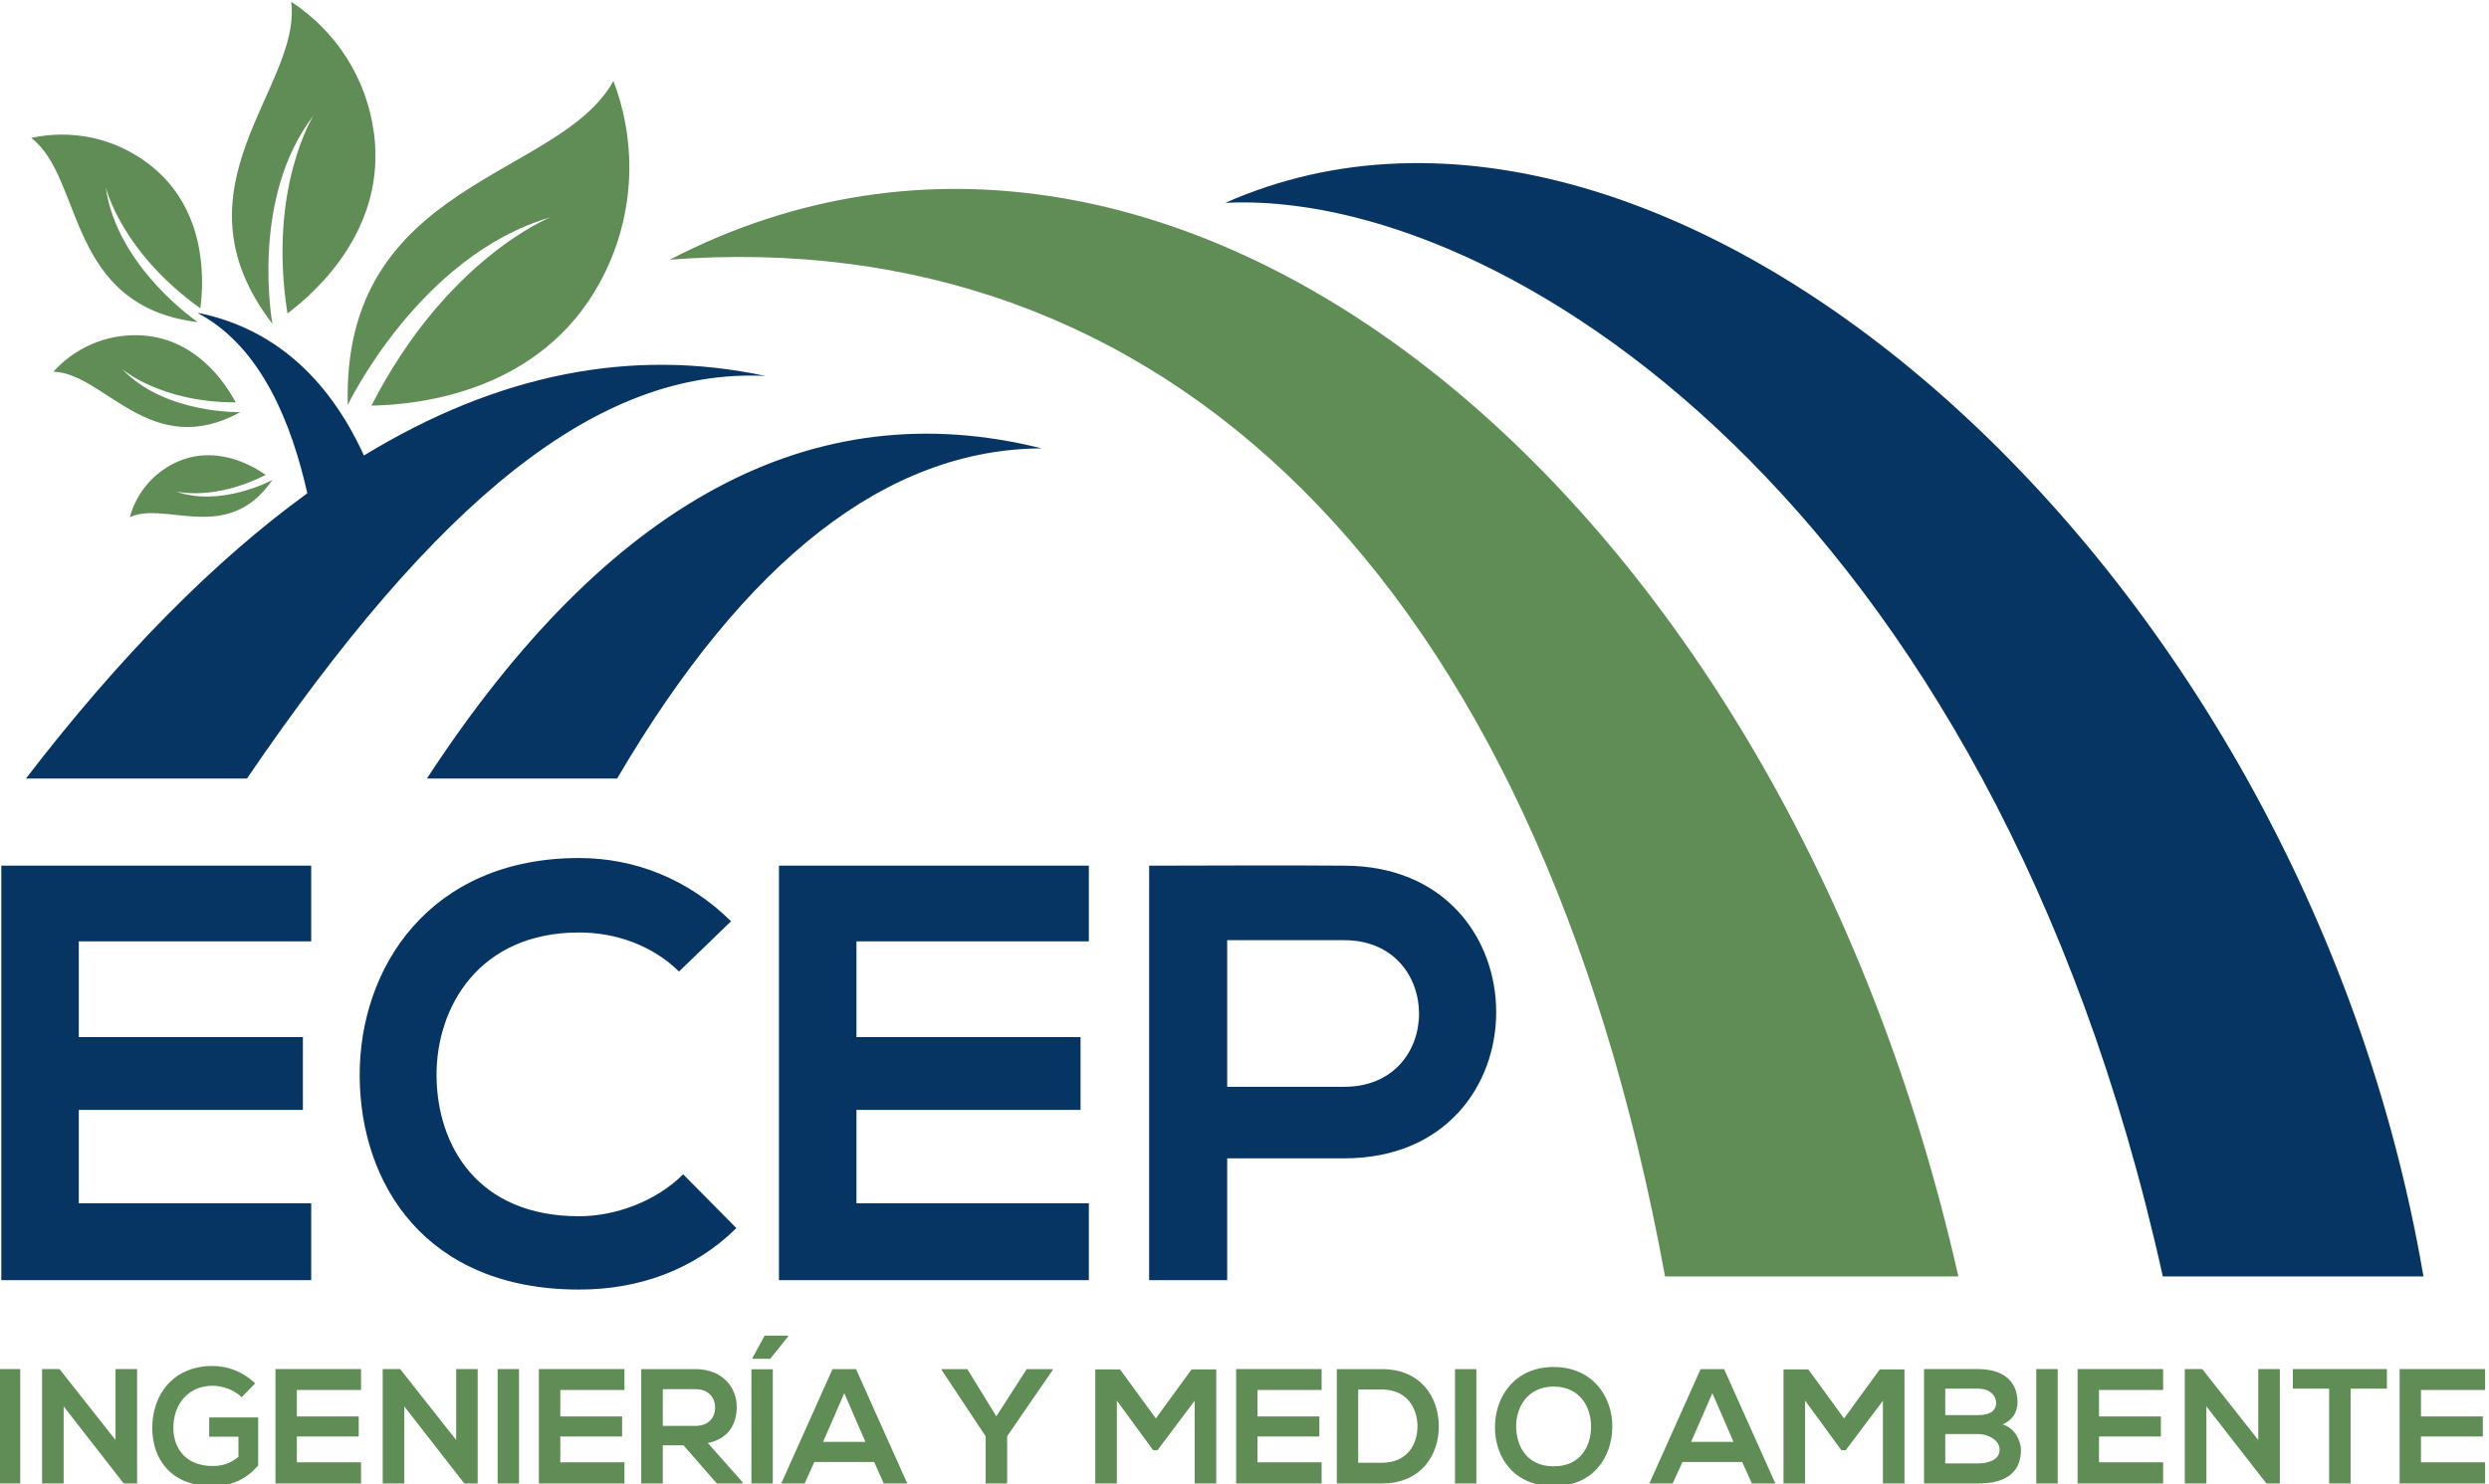 <?xml version="1.0" encoding="UTF-8"?> <svg xmlns="http://www.w3.org/2000/svg" xmlns:xlink="http://www.w3.org/1999/xlink" xmlns:xodm="http://www.corel.com/coreldraw/odm/2003" xml:space="preserve" width="461px" height="275px" version="1.1" style="shape-rendering:geometricPrecision; text-rendering:geometricPrecision; image-rendering:optimizeQuality; fill-rule:evenodd; clip-rule:evenodd" viewBox="0 0 461 275.3"> <defs> <style type="text/css"> .fil1 {fill:#073563;fill-rule:nonzero} .fil0 {fill:#608C56;fill-rule:nonzero} </style> </defs> <g id="Layer_x0020_1">  <g id="_1741885685552"> <path class="fil0" d="M362.86 236.75c-32.72,-145.12 -144.93,-237.28 -238.92,-188.59 90.68,-6.92 160.61,57.72 184.54,188.59l54.38 0z"></path> <path class="fil0" d="M23.82 95.93c1.16,-4.29 4.12,-8.06 8.46,-10.12 7.25,-3.43 14.04,0.38 16.74,2.27 -9.62,4.89 -16.65,3.07 -16.65,3.07 8.4,3.01 17.88,-2.13 17.88,-2.13 -8.28,12.07 -19.85,3.8 -26.43,6.91z"></path> <path class="fil0" d="M9.65 68.94c3.86,-4.29 9.51,-6.93 15.74,-6.76 10.41,0.27 16.05,8.67 18.06,12.45 -14.01,0.01 -21.09,-6.21 -21.09,-6.21 7.97,8.41 21.96,8.02 21.96,8.02 -16.67,9.13 -25.22,-7.25 -34.67,-7.5z"></path> <path class="fil0" d="M5.53 25.58c7.33,-1.6 15.29,-0.11 21.73,4.78 10.77,8.18 10.36,21.31 9.63,26.82 -14.8,-10.6 -17.55,-22.52 -17.55,-22.52 2.04,14.9 17.09,25.09 17.09,25.09 -24.51,-3 -21.12,-26.75 -30.9,-34.17z"></path> <path class="fil0" d="M53.74 0.33c8.15,5.32 14.02,14.04 15.36,24.46 2.25,17.43 -10.28,29.01 -16.05,33.35 -3.67,-23.35 4.86,-36.76 4.86,-36.76 -11.93,15.46 -7.65,38.68 -7.65,38.68 -19.55,-25.41 5.52,-43.91 3.48,-59.73z"></path> <path class="fil0" d="M113.48 15.01c4.51,11.82 4.01,25.46 -2.53,37.43 -10.95,20.02 -32.95,22.63 -42.33,22.79 13.98,-27.34 33.17,-34.92 33.17,-34.92 -24.34,7.14 -37.56,34.8 -37.56,34.8 -1.14,-41.62 39.32,-41.92 49.25,-60.1z"></path> <path class="fil1" d="M57.45 223.17l-43.09 0 0 -17.32 41.55 0 0 -13.49 -41.55 0 0 -17.76 43.09 0 0 -14.04 -57.46 0c0,25.62 0,51.32 0,76.87l57.46 0 0 -14.26zm68.97 -5.37c-5.05,5.04 -12.61,7.78 -19.3,7.78 -18.97,0 -26.32,-13.26 -26.43,-25.98 -0.1,-12.83 7.9,-26.65 26.43,-26.65 6.69,0 13.49,2.31 18.53,7.24l9.65 -9.32c-7.9,-7.78 -17.76,-11.73 -28.18,-11.73 -27.74,0 -40.79,20.39 -40.68,40.46 0.11,19.95 12.17,39.58 40.68,39.58 11.07,0 21.27,-3.62 29.17,-11.4l-9.87 -9.98zm75.22 5.37l-43.09 0 0 -17.32 41.55 0 0 -13.49 -41.55 0 0 -17.76 43.09 0 0 -14.04 -57.46 0c0,25.62 0,51.32 0,76.87l57.46 0 0 -14.26zm25.65 -48.79l21.71 0c18.43,0 18.54,27.19 0,27.19l-21.71 0 0 -27.19zm21.71 -13.82c-12.06,-0.11 -24.12,0 -36.18,0l0 76.87 14.47 0 0 -22.59 21.71 0c37.61,0 37.5,-54.28 0,-54.28z"></path> <path class="fil0" d="M3.5 275.14l0 -21.21 -3.96 0 0 21.21 3.96 0zm17.67 -8.06l-10.38 -13.15 -3.24 0 0 21.21 4 0 0 -14.3 11.14 14.3 2.48 0 0 -21.21 -4 0 0 13.15zm25.88 -10.49c-2.18,-2.15 -5.03,-3.24 -7.87,-3.24 -7.48,0 -11.2,5.51 -11.2,11.47 0,5.57 3.24,10.81 11.2,10.81 3.72,0 6.35,-1.43 8.44,-3.82l0 -8.92 -9.08 0 0 3.57 5.42 0 0 3.75c-1.66,1.33 -3.12,1.69 -4.78,1.69 -5.27,0 -7.29,-3.6 -7.29,-7.08 0,-4.35 2.75,-7.8 7.29,-7.8 1.85,0 3.96,0.75 5.38,2.12l2.49 -2.55zm19.64 14.62l-11.9 0 0 -4.78 11.47 0 0 -3.72 -11.47 0 0 -4.91 11.9 0 0 -3.87 -15.86 0c0,7.07 0,14.16 0,21.21l15.86 0 0 -3.93zm17.64 -4.13l-10.38 -13.15 -3.24 0 0 21.21 4 0 0 -14.3 11.13 14.3 2.48 0 0 -21.21 -3.99 0 0 13.15zm11.65 8.06l0 -21.21 -3.96 0 0 21.21 3.96 0zm19.55 -3.93l-11.89 0 0 -4.78 11.46 0 0 -3.72 -11.46 0 0 -4.91 11.89 0 0 -3.87 -15.86 0c0,7.07 0,14.16 0,21.21l15.86 0 0 -3.93zm21.88 3.66l-6.42 -7.23c4.03,-0.82 5.36,-3.75 5.36,-6.68 0,-3.67 -2.63,-7 -7.63,-7.03 -3.36,0.03 -6.72,0 -10.07,0l0 21.21 3.99 0 0 -7.08 3.84 0 6.18 7.08 4.75 0 0 -0.27zm-8.69 -17.22c2.51,0 3.63,1.7 3.63,3.41 0,1.7 -1.09,3.4 -3.63,3.4l-6.08 0 0 -6.81 6.08 0zm10.35 17.49l0 -21.18 3.97 0 0 21.18 -3.97 0zm6.81 -27.42l-4.36 0 -2.24 4.12 0 0.18 3.27 0 3.33 -4.14 0 -0.16zm17.73 27.42l4.36 0 -9.5 -21.21 -4.36 0 -9.5 21.21 4.33 0 1.81 -3.99 11.08 0 1.78 3.99zm-3.39 -7.71l-7.86 0 3.93 -9.04 3.93 9.04zm18.89 -13.5l-4.75 0 0 0.18 8.14 12.27 0 8.76 3.99 0 0 -8.76 8.44 -12.27 0 -0.18 -4.81 0 -5.63 8.76 -5.38 -8.76zm42.15 21.21l4 0 0 -21.15 -4.57 0 -6.63 9.09 -6.63 -9.09 -4.6 0 0 21.15 4 0 0 -15.37 6.74 9.21 0.79 0 6.9 -9.18 0 15.34zm23.54 -3.93l-11.89 0 0 -4.78 11.47 0 0 -3.72 -11.47 0 0 -4.91 11.89 0 0 -3.87 -15.85 0c0,7.07 0,14.16 0,21.21l15.85 0 0 -3.93zm11.14 -17.28c-2.6,0 -5.72,0 -8.32,0l0 21.21c2.6,0 5.72,0 8.32,0 7.41,0 10.68,-5.41 10.59,-10.79 -0.09,-5.25 -3.33,-10.42 -10.59,-10.42zm-4.36 3.78l4.36 0c4.6,0 6.54,3.31 6.63,6.61 0.09,3.46 -1.82,6.98 -6.63,6.98l-4.36 0 0 -13.59zm21.91 17.43l0 -21.21 -3.96 0 0 21.21 3.96 0zm14.34 -21.6c-7.32,0 -10.89,5.6 -10.89,11.16 0,5.57 3.45,10.93 10.89,10.93 7.45,0 10.81,-5.48 10.87,-10.96 0.06,-5.53 -3.58,-11.13 -10.87,-11.13zm0 3.63c5,0 6.99,3.99 6.93,7.56 -0.06,3.48 -1.93,7.23 -6.93,7.23 -4.99,0 -6.87,-3.72 -6.96,-7.2 -0.09,-3.57 1.97,-7.59 6.96,-7.59zm36.74 17.97l4.36 0 -9.5 -21.21 -4.36 0 -9.5 21.21 4.32 0 1.82 -3.99 11.07 0 1.79 3.99zm-3.39 -7.71l-7.87 0 3.94 -9.04 3.93 9.04zm27.69 7.71l4 0 0 -21.15 -4.58 0 -6.62 9.09 -6.63 -9.09 -4.6 0 0 21.15 4 0 0 -15.37 6.74 9.21 0.79 0 6.9 -9.18 0 15.34zm11.56 -9.17l6.11 0c1.64,0 3.97,1 3.97,2.91 0,2 -2.33,2.54 -3.97,2.54l-6.11 0 0 -5.45zm0 -8.41l6.11 0c2.54,0 3.33,1.64 3.33,2.62 0,1.22 -0.82,2.28 -3.33,2.28l-6.11 0 0 -4.9zm6.11 -3.63c-3.36,0 -6.72,0 -10.04,0l0 21.21c3.35,0 6.68,0 10.04,0 4.39,0 7.93,-1.51 7.93,-6.23 0,-1.33 -0.91,-3.97 -3.39,-4.72 1.97,-0.88 2.75,-2.46 2.75,-4.1 0,-4.28 -3.11,-6.16 -7.29,-6.16zm14.74 21.21l0 -21.21 -3.97 0 0 21.21 3.97 0zm19.55 -3.93l-11.89 0 0 -4.78 11.47 0 0 -3.72 -11.47 0 0 -4.91 11.89 0 0 -3.87 -15.86 0c0,7.07 0,14.16 0,21.21l15.86 0 0 -3.93zm17.64 -4.13l-10.38 -13.15 -3.24 0 0 21.21 4 0 0 -14.3 11.13 14.3 2.49 0 0 -21.21 -4 0 0 13.15zm13.14 8.06l3.99 0 0 -17.58 6.72 0 0 -3.63c-6.15,0 -11.32,0 -17.44,0l0 3.63 6.73 0 0 17.58zm28.92 -3.93l-11.89 0 0 -4.78 11.47 0 0 -3.72 -11.47 0 0 -4.91 11.89 0 0 -3.87 -15.85 0c0,7.07 0,14.16 0,21.21l15.85 0 0 -3.93z"></path> <path class="fil1" d="M226.95 37.62c50.88,-2.55 142.02,55.17 173.82,199.13l48.33 0c-22.72,-133.24 -140.4,-235.34 -222.15,-199.13z"></path> <path class="fil1" d="M78.91 144.39c33.58,-51.42 71.57,-71.85 113.98,-61.23 -28.64,0.14 -54.87,20.57 -78.71,61.23l-35.27 0z"></path> <path class="fil1" d="M141.67 69.73c-31.06,-1.55 -60.95,23.05 -96.13,74.66l-40.98 0c17.4,-22.65 34.79,-40.28 52.17,-52.9 -2.82,-12.55 -8.3,-26.86 -19.98,-33.25 -0.41,-0.26 -0.23,-0.23 0.09,-0.14 13.06,2.78 23.49,11.3 30.39,26.38 24.83,-15.14 49.64,-20.07 74.44,-14.75z"></path> </g> </g> </svg> 